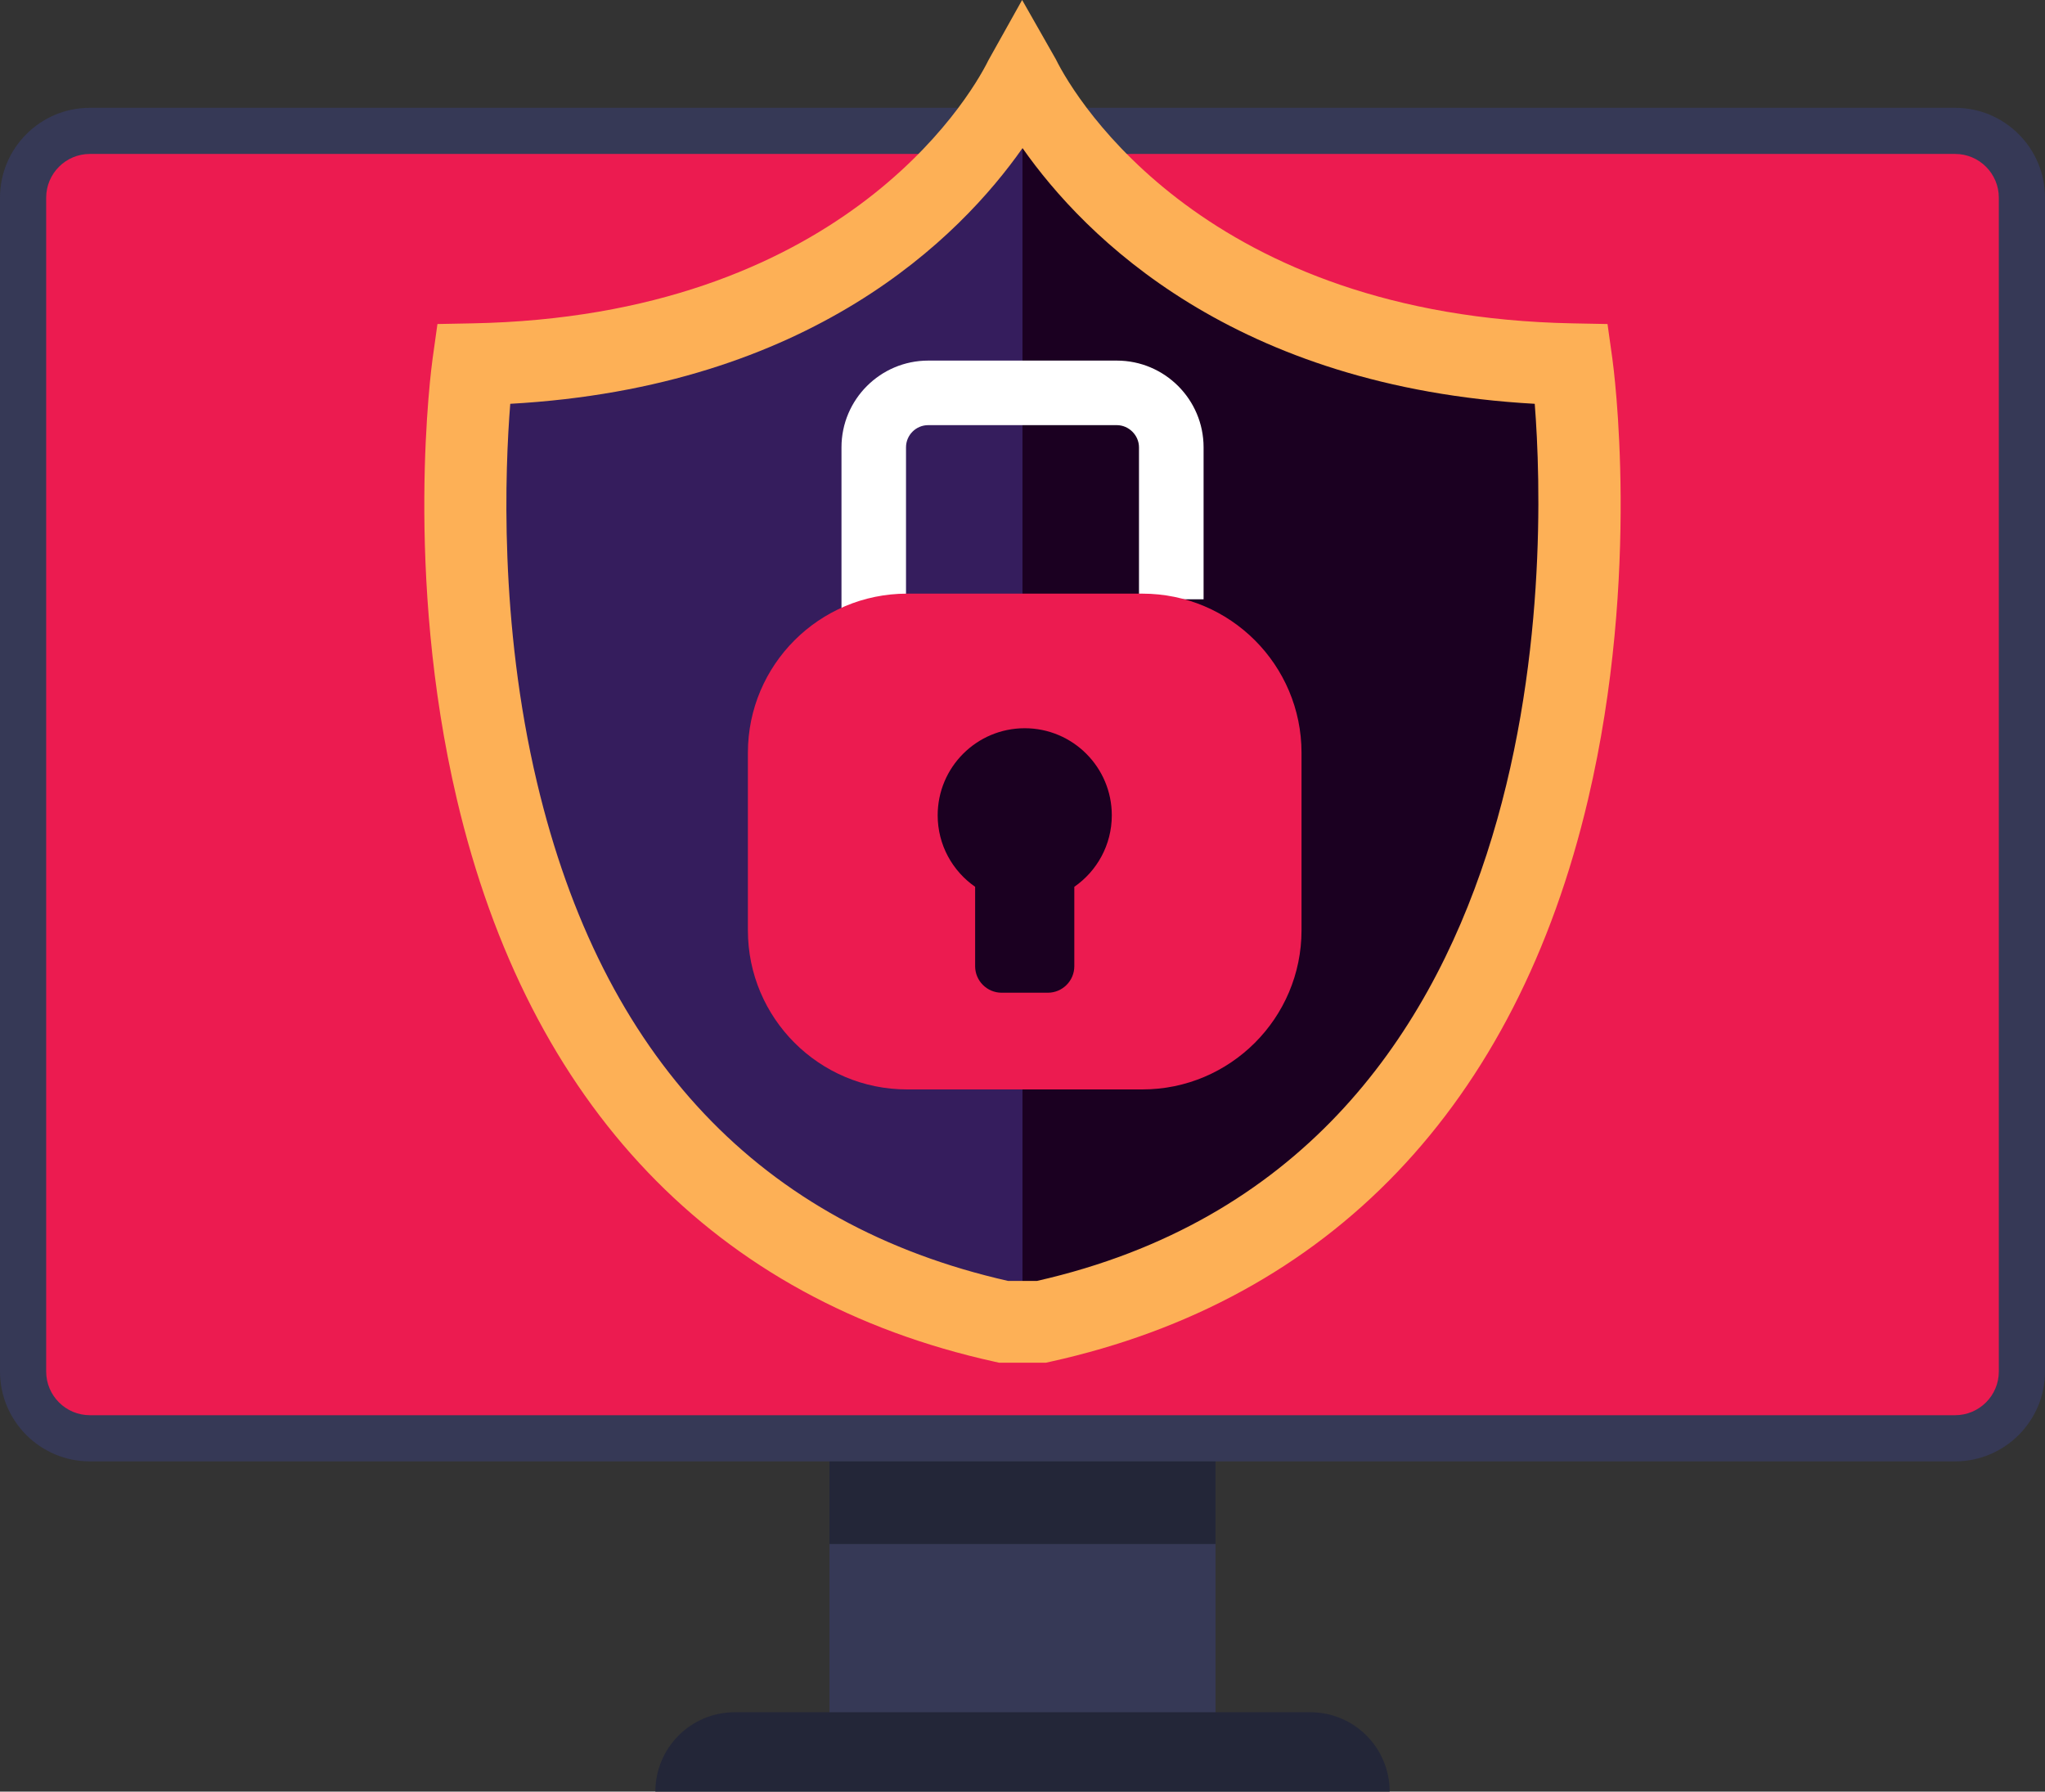 <?xml version="1.0" encoding="UTF-8"?><svg id="Layer_2" xmlns="http://www.w3.org/2000/svg" viewBox="0 0 574.87 503.71"><rect x="0" y="0" width="574.87" height="503.71" fill="#333333" stroke="none"/><defs><style>.cls-1{fill:#351d5d;}.cls-1,.cls-2,.cls-3,.cls-4,.cls-5,.cls-6,.cls-7{stroke-width:0px;}.cls-2{fill:#1b0021;}.cls-3{fill:#363956;}.cls-4{fill:#232638;}.cls-5{fill:#fff;}.cls-6{fill:#ec1b50;}.cls-7{fill:#fdb056;}</style></defs><g id="Layer_1-2"><rect class="cls-6" x="6.49" y="36.8" width="561.89" height="367.57" rx="21.62" ry="21.62"/><path class="cls-3" d="m549.61,30.31H25.26C11.33,30.31,0,41.64,0,55.57v330.03c0,13.93,11.33,25.26,25.26,25.26h524.35c13.93,0,25.26-11.33,25.26-25.26V55.57c0-13.93-11.33-25.26-25.26-25.26Zm12.28,25.26v330.03c0,6.77-5.51,12.28-12.28,12.28H25.26c-6.77,0-12.28-5.51-12.28-12.28V55.57c0-6.77,5.51-12.29,12.28-12.29h524.35c6.77,0,12.28,5.51,12.28,12.29Z"/><rect class="cls-3" x="233.17" y="403.53" width="108.52" height="85.36"/><rect class="cls-4" x="233.17" y="410.86" width="108.52" height="23.23"/><path class="cls-4" d="m390.65,503.71h-206.42c0-12.33,9.99-22.32,22.32-22.32h161.78c12.33,0,22.32,9.99,22.32,22.32h0Z"/><path class="cls-1" d="m441.87,102.41c-120.71-2.3-154.43-83.54-154.43-83.54v.28s0-.28,0-.28c0,0-33.72,81.24-154.43,83.54,0,0-32.06,229.27,149.1,269.21h10.66c181.16-39.94,149.1-269.21,149.1-269.21Z"/><path class="cls-2" d="m287.43,41.63v328.54s188.53-41.38,149.44-259.81l-99.63-38.32-49.81-30.41Z"/><path class="cls-7" d="m294.02,383.12h-13.17l-1.22-.27c-78.7-17.35-130.98-72.05-151.21-158.18-14.95-63.67-7.15-121.42-6.81-123.85l1.36-9.72,9.81-.19c102.63-1.96,139.32-62.25,145.07-73.96l9.48-16.96,9.48,16.67c5.74,11.69,42.66,72.29,145.27,74.25l9.81.19,1.36,9.72c.34,2.43,8.14,60.18-6.81,123.85-20.22,86.13-72.51,140.83-151.2,158.18l-1.22.27Zm-10.65-22.99h8.13c147.18-33.38,143.25-204.19,139.93-246.6-84.56-4.72-126.42-46.86-143.99-71.89-17.57,25.03-59.44,67.18-144,71.89-1.48,18.51-3.16,61.45,7.52,106.48,18.31,77.22,62.86,124.35,132.42,140.12Z"/><path class="cls-5" d="m301.48,205.99h-40.56c-3.43,0-6.23-2.79-6.23-6.23v-74c0-3.43,2.8-6.23,6.23-6.23h53.03c3.38,0,6.23,2.85,6.23,6.23v42.73h18.16v-42.73c0-13.44-10.94-24.38-24.38-24.38h-53.03c-13.44,0-24.38,10.94-24.38,24.38v74c0,13.44,10.94,24.38,24.38,24.38h40.56v-18.16Z"/><path class="cls-6" d="m254.99,166.9h66.14c24.69,0,44.74,20.05,44.74,44.74v49.91c0,24.69-20.05,44.74-44.74,44.74h-66.15c-24.69,0-44.74-20.05-44.74-44.74v-49.91c0-24.69,20.05-44.74,44.74-44.74Z"/><path class="cls-2" d="m302,249.32v22.34c0,4.09-3.34,7.44-7.43,7.44h-13.01c-4.09,0-7.44-3.35-7.44-7.44v-22.34c-6.36-4.42-10.53-11.77-10.53-20.1,0-13.52,10.96-24.48,24.47-24.48s24.48,10.96,24.48,24.48c0,8.33-4.17,15.68-10.53,20.1Z"/></g></svg>